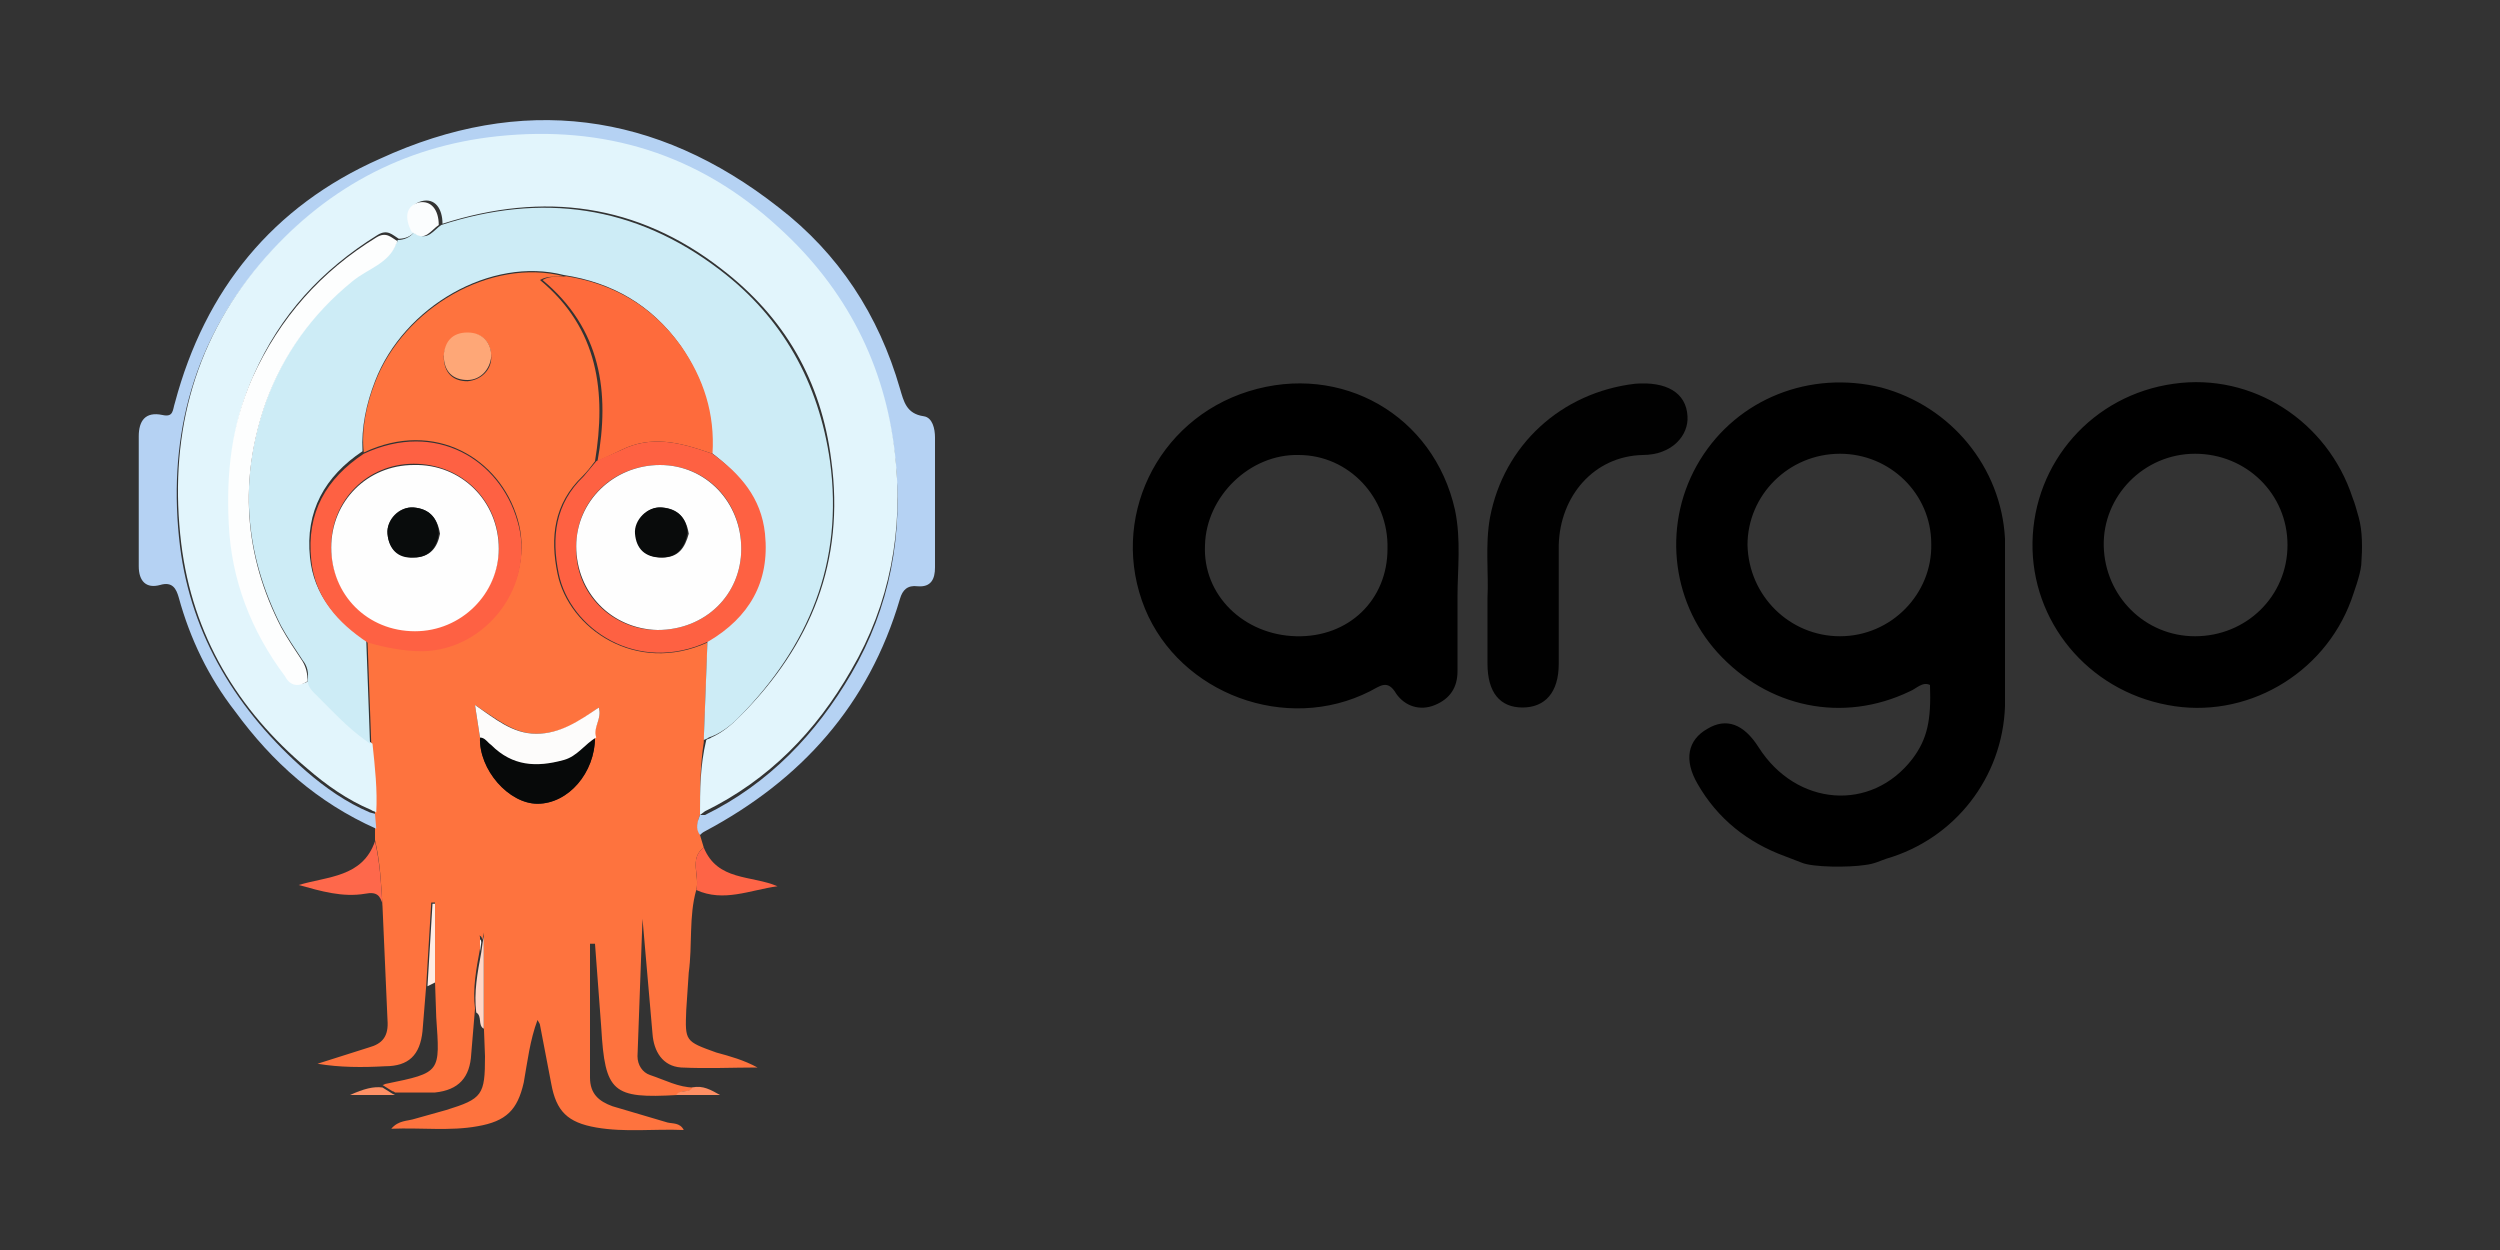 <?xml version="1.0" encoding="utf-8"?>
<!-- Generator: Adobe Illustrator 24.0.0, SVG Export Plug-In . SVG Version: 6.00 Build 0)  -->
<svg version="1.1" id="Layer_1" xmlns="http://www.w3.org/2000/svg" xmlns:xlink="http://www.w3.org/1999/xlink" x="0px" y="0px"
	 viewBox="0 0 200 100" style="enable-background:new 0 0 200 100;" xml:space="preserve">
<rect x="0" y="0" width="200" height="100" fill="#333333" stroke="none"/>
<style type="text/css">
	.st0{fill:#010101;}
	.st1{fill:#FEFEFE;}
	.st2{fill:#FE733E;}
	.st3{fill:#B5D2F3;}
	.st4{fill:#FE684B;}
	.st5{fill:#FE6446;}
	.st6{fill:#FED6C8;}
	.st7{fill:#FEEBE3;}
	.st8{fill:#FE9166;}
	.st9{fill:#FE8F64;}
	.st10{fill:#E2F5FC;}
	.st11{fill:#CDECF6;}
	.st12{fill:#FE6B3C;}
	.st13{fill:#FE6142;}
	.st14{fill:#FE6143;}
	.st15{fill:#070909;}
	.st16{fill:#FDFCFB;}
	.st17{fill:#FEA777;}
	.st18{fill:#FDFEFE;}
	.st19{fill:#FBFDFE;}
	.st20{fill:#090B0B;}
	.st21{fill:#090C0C;}
</style>
<g>
	<path d="M150.5,31c-5.7-1.4-11.5,0.9-14.5,5.8c-3,4.9-2.4,11.2,1.4,15.4c4,4.4,10,5.7,15.4,3.1c0.5-0.2,1-0.8,1.6-0.5
		c0.1,2.8-0.2,4.3-1.4,5.9c-3.3,4.3-9.3,3.8-12.3-0.9c-1.2-1.9-2.6-2.4-4.1-1.5c-1.6,0.9-1.9,2.5-0.8,4.4c1.6,2.8,4,4.7,7,5.8
		l1.3,0.5c0.9,0.4,3.8,0.4,5.1,0.2c0.8-0.1,1.1-0.3,1.7-0.5c5.5-1.6,9.3-6.5,9.5-12.2l0-13.4C160.1,37.4,156.1,32.5,150.5,31
		L150.5,31z M139.8,43.6c0-4,3.3-7.3,7.4-7.3c4,0,7.3,3.2,7.3,7.2c0.1,4-3.2,7.4-7.3,7.4C143.2,50.9,139.9,47.7,139.8,43.6z
		 M188.2,39.8c-2-6.1-8-10-14.3-9.1c-6.5,0.9-11.2,6.3-11.3,12.7c-0.1,6.3,4.4,11.8,10.8,13c6.2,1.2,12.5-2.4,14.7-8.4
		c0.2-0.6,0.7-1.9,0.8-2.8c0.1-1.4,0.1-2.7-0.2-3.8C188.5,40.7,188.4,40.3,188.2,39.8L188.2,39.8z M175.6,50.9c-4,0-7.2-3.2-7.3-7.2
		c-0.1-4,3.2-7.4,7.3-7.4c4.1,0,7.4,3.2,7.4,7.3S179.7,50.9,175.6,50.9L175.6,50.9z M116.4,40.8c-1.7-7.6-9.1-11.8-16.5-9.5
		c-7.4,2.3-11.2,10.3-8.3,17.4c2.8,6.8,11.3,10,18,6.6c0.8-0.4,1.4-1,2.1,0.2c0.7,1,1.9,1.4,3.1,0.9c1.2-0.5,1.8-1.4,1.8-2.7v-6
		C116.6,45.6,116.9,43.2,116.4,40.8L116.4,40.8z M103.7,50.9c-4.2-0.1-7.5-3.3-7.3-7.3c0.1-3.9,3.6-7.3,7.5-7.2c4,0,7.2,3.4,7.1,7.5
		C111,48,107.9,51,103.7,50.9L103.7,50.9z"/>
	<path class="st0" d="M135,33.3c-0.1-1.9-1.7-2.8-4.2-2.6c-5.9,0.7-10.5,4.9-11.6,10.7c-0.4,2.2-0.1,4.5-0.2,6.4v5.3
		c0,2.3,1,3.5,2.8,3.5s2.9-1.2,2.9-3.5l0-9.5c0.1-3.9,2.8-7.1,6.7-7.2C133.8,36.4,135.1,34.8,135,33.3L135,33.3z"/>
	<g>
		<path class="st1" d="M38.4,75.2C38.4,75.2,38.4,75.2,38.4,75.2l0,0.9l0.1-0.7C38.5,75,38.2,75.2,38.4,75.2L38.4,75.2z"/>
		<path class="st1" d="M56.7,51.3"/>
		<path class="st1" d="M45.2,22.1"/>
	</g>
	<path class="st2" d="M54.9,80.8l0.2-3c0.3-2.2,0-4.5,0.6-6.6c0.3-1.1-0.6-2.5,0.6-3.4l-0.3-1c-0.3-0.6-0.2-1.1,0-1.6
		c0-1.9,0-3.9,0.3-5.8l0.3-8c-5.7,2.6-11.1-1.1-12-5.5c-0.6-2.9-0.3-5.6,2-7.8c0.4-0.4,0.7-0.8,1-1.2c0.9-5.5,0.3-10.6-4.4-14.5
		c0.7-0.4,1.3-0.2,1.9-0.3c-5.8-1.5-12.8,2.5-15.1,8.5c-0.7,1.8-1.1,3.7-0.9,5.6c5.7-2.7,10.9,0.5,12.3,5.3c1.5,5-2.4,10.3-7.6,10.4
		c-1.5,0-3-0.2-4.4-0.7l0.3,8.3c0.2,1.8,0.4,3.6,0.3,5.5l0,1.3l0,0.9c0.4,1.7,0.5,3.5,0.6,5.3c0,0,0-0.1,0-0.1l0,0.1l0.4,9.1
		c0.1,1.3-0.4,1.9-1.5,2.2l-4.1,1.3c1.8,0.3,3.6,0.3,5.4,0.2c1.9,0,2.8-0.9,3-2.8l0.3-3.7l0.4-6.6h0.3v6.3l0.1,2.9
		c0.3,4.4,0.4,4.4-4,5.3c-0.1,0-0.2,0.1-0.3,0.1l0.8,0.5c0.1,0,0.2,0.1,0.2,0.1h3.2c1.9-0.2,2.8-1.2,2.9-3.1l0.3-3.6
		c-0.2-1.6,0.1-3.2,0.4-4.8l0-0.9c0,0,0-0.1,0-0.1c-0.2,0,0.1-0.2,0.2,0.3l0.1-0.6v7.3l0.1,2.6c0,3.1-0.2,3.4-3.1,4.3l-2.5,0.7
		c-0.6,0.2-1.3,0.1-1.9,0.8c2.4-0.1,4.7,0.2,6.9-0.2c2.3-0.4,3.2-1.3,3.7-3.5c0.3-1.7,0.5-3.4,1.1-5c0.1,0.2,0.2,0.3,0.2,0.4
		l0.9,4.7c0.4,2.2,1.3,3.1,3.6,3.5c2.3,0.4,4.6,0.1,7,0.2c-0.3-0.6-0.9-0.5-1.3-0.6L49,88.5c-1.1-0.4-1.8-1-1.8-2.3l0-10.7h0.4
		l0.5,6.7c0.3,5.2,0.9,5.7,6.1,5.4c0.3-0.5,1-0.1,1.3-0.6c-1.2,0-2.3-0.6-3.5-1c-0.6-0.2-1-0.8-1-1.5l0.4-11l0.8,9.2
		c0.1,1.4,0.8,2.6,2.3,2.7c2.1,0.1,4.1,0,6.1,0c-1.1-0.6-2.2-0.9-3.3-1.2C54.8,83.3,54.8,83.3,54.9,80.8L54.9,80.8z M39.3,28.6
		c0,1-0.8,1.8-1.9,1.9c-1.1,0-1.9-0.6-1.9-2c0.1-1,0.7-1.7,1.9-1.8C38.7,26.6,39.3,27.5,39.3,28.6L39.3,28.6z M47.6,59
		c0,2.8-2.2,5.3-4.6,5.3c-2.3,0-4.7-2.8-4.6-5.3L38,56.4c1.7,1.1,3.1,2.3,4.9,2.3c1.9,0,3.4-0.9,5-2.1C48.2,57.5,47.4,58.2,47.6,59
		L47.6,59z"/>
	<path class="st3" d="M30,65.1L29.6,65c-1.9-0.8-3.6-2-5.1-3.3c-5.5-4.8-9.2-10.8-10.1-18c-1-8.2,0.8-15.9,6.3-22.4
		c5-6,11.4-9.4,19.1-10.2c8.5-0.9,16.1,1.5,22.5,7.4c5.4,4.9,8.5,10.9,9.3,18.1c0.7,6.1-0.4,12-3.5,17.3c-2.8,4.8-6.6,8.8-11.7,11.3
		L56,65.2c-0.2,0.5-0.4,1.1,0,1.6c0.1-0.1,0.2-0.2,0.4-0.3c7.7-4.1,13.1-10.1,15.6-18.6c0.2-0.7,0.6-1.1,1.4-1
		c1.1,0.1,1.4-0.6,1.4-1.5l0-10.4c0-0.7-0.2-1.6-0.9-1.7c-1.4-0.2-1.6-1.2-1.9-2.2c-1.7-5.9-4.9-10.8-9.7-14.5
		c-9.8-7.7-20.6-9.1-31.9-3.9C21.8,16.5,16.4,23.2,14,32.2c-0.2,0.6-0.1,1.2-1,1c-1.4-0.3-1.9,0.5-1.9,1.7l0,10.4
		c0,1.2,0.6,1.8,1.7,1.5c1-0.3,1.3,0.3,1.5,1c0.9,3.3,2.4,6.4,4.5,9.1c3,4.1,6.6,7.3,11.3,9.4L30,65.1L30,65.1z"/>
	<path class="st4" d="M30,67.3c-1,2.9-3.8,2.8-6.1,3.5c1.8,0.5,3.5,1,5.3,0.7c1-0.2,1.2,0.2,1.4,0.8l0,0.1l0,0.1
		C30.5,70.8,30.4,69,30,67.3L30,67.3z"/>
	<path class="st5" d="M55.7,71.2c2.2,1,4.3,0,6.5-0.3c-2.1-0.9-4.8-0.4-5.9-3.1C55.1,68.7,56,70,55.7,71.2L55.7,71.2z"/>
	<path class="st6" d="M38.7,74.9l-0.1,0.6l-0.1,0.7c-0.3,1.6-0.6,3.2-0.4,4.8c0.5,0.3,0.1,1,0.6,1.3L38.7,74.9L38.7,74.9z"/>
	<path class="st7" d="M34.6,72.3l-0.4,6.6l0.6-0.3v-6.3L34.6,72.3L34.6,72.3z"/>
	<path class="st8" d="M28,87.6h3.6l-0.2-0.1l-0.8-0.5C29.9,86.9,29.1,87.1,28,87.6L28,87.6z"/>
	<path class="st9" d="M54.1,87.6h3.5c-0.7-0.4-1.4-0.8-2.2-0.6C55.1,87.5,54.4,87.1,54.1,87.6z"/>
	<path class="st10" d="M56.4,64.9c5.1-2.5,8.9-6.4,11.7-11.3c3.1-5.3,4.2-11.2,3.5-17.3c-0.8-7.1-3.9-13.2-9.3-18.1
		c-6.4-5.9-14-8.2-22.5-7.3c-7.6,0.8-14,4.3-19,10.2c-5.5,6.5-7.3,14.2-6.3,22.4c0.9,7.3,4.5,13.3,10.1,18c1.5,1.3,3.2,2.5,5.1,3.3
		c0.1,0.1,0.3,0.1,0.4,0.2c0.1-1.8-0.1-3.6-0.3-5.5l-0.4-0.3c-1.4-1-2.6-2.3-3.8-3.5c-0.4-0.4-0.8-0.7-0.8-1.3
		c-0.8,0.6-1.4,0.2-1.9-0.5c-2.7-3.6-4.3-7.7-4.5-12.2c-0.2-4,0.2-7.9,1.9-11.7c2.1-4.8,5.4-8.4,9.9-11.2c0.8-0.5,1.2,0,1.7,0.3
		c0.5,0,1-0.2,1.3-0.6l-0.1-0.1c-0.4-0.9-0.5-2,0.6-2.3c1.1-0.3,1.7,0.6,1.7,1.8c8.1-2.6,15.6-1.6,22.3,3.6c5.1,3.9,8,9,8.8,15.3
		c1.1,8.1-1.6,14.8-7.3,20.5c-0.7,0.7-1.4,1.3-2.3,1.7c-0.1,0.1-0.3,0.1-0.4,0.2C56,61.3,56,63.2,56,65.2L56.4,64.9L56.4,64.9z"/>
	<path class="st11" d="M59.1,57.4c5.6-5.7,8.4-12.4,7.3-20.5c-0.9-6.3-3.8-11.5-8.8-15.3c-6.8-5.2-14.3-6.2-22.3-3.6c0,0,0,0,0,0
		c-0.6,0.4-1.1,1.3-2,0.7c-0.1,0-0.1-0.1-0.2-0.1c-0.3,0.4-0.8,0.6-1.3,0.6c0,0.1,0,0.2-0.1,0.2c-0.6,1.6-2.3,2-3.5,3
		c-3.2,2.6-5.5,5.8-6.9,9.6c-2.2,6.2-1.8,12.2,1.2,18.1c0.5,0.9,1.1,1.8,1.7,2.7c0.4,0.5,0.5,1,0.4,1.6c0,0.6,0.5,1,0.8,1.3
		c1.2,1.2,2.4,2.5,3.8,3.5l0.4,0.3l-0.3-8.3c-2.4-1.6-4.2-3.6-4.5-6.6c-0.4-3.7,1.2-6.5,4.2-8.5c0,0,0,0,0,0c-0.1-1.9,0.3-3.8,1-5.6
		c2.3-6,9.3-10,15.1-8.5c3.9,0.6,7,2.4,9.3,5.6c1.8,2.6,2.7,5.4,2.5,8.6c2.2,1.7,3.9,3.6,4.2,6.4c0.4,3.9-1.3,6.7-4.5,8.6l-0.3,8
		c0.2-0.1,0.3-0.1,0.4-0.2C57.6,58.7,58.4,58.1,59.1,57.4L59.1,57.4z"/>
	<path class="st12" d="M49.7,36c2.4-1.2,4.7-0.6,7,0.2l0.3,0.1c0.2-3.2-0.7-6-2.5-8.6c-2.3-3.2-5.4-5-9.2-5.6
		c-0.6,0.1-1.2-0.1-1.9,0.3c4.7,3.9,5.4,9,4.4,14.5L49.7,36L49.7,36z"/>
	<path class="st13" d="M61.2,42.7c-0.3-2.9-2-4.8-4.2-6.4l-0.3-0.1c-2.3-0.8-4.6-1.4-7-0.2l-1.6,0.7l-0.4,0.2l-1,1.2
		c-2.3,2.2-2.6,4.9-2,7.8c0.9,4.4,6.3,8.1,12,5.4C59.9,49.4,61.6,46.6,61.2,42.7L61.2,42.7z M52.6,50.4c-3.6,0-6.6-2.9-6.5-6.6
		c0,0,0-0.1,0-0.1c0-3.7,3-6.5,6.7-6.5c3.7,0,6.5,2.9,6.5,6.7C59.3,47.6,56.4,50.4,52.6,50.4L52.6,50.4z"/>
	<path class="st14" d="M29.1,36.3c-3,2-4.6,4.7-4.2,8.5c0.3,3,2.1,5,4.5,6.6c1.4,0.4,2.9,0.7,4.4,0.7c5.2-0.1,9.1-5.4,7.6-10.4
		C40,36.8,34.9,33.6,29.1,36.3C29.1,36.3,29.1,36.3,29.1,36.3L29.1,36.3z M33.2,50.4c-3.8,0-6.7-2.9-6.7-6.7c0-3.7,2.9-6.6,6.6-6.6
		c3.8,0,6.8,2.9,6.8,6.7C39.9,47.4,36.9,50.4,33.2,50.4L33.2,50.4z"/>
	<path class="st15" d="M39.3,59.6C39,59.3,38.8,59,38.4,59c-0.1,2.6,2.3,5.3,4.6,5.3c2.5,0,4.6-2.5,4.6-5.3
		c-0.9,0.5-1.5,1.5-2.6,1.8C42.9,61.4,40.9,61.2,39.3,59.6L39.3,59.6z"/>
	<path class="st16" d="M47.9,56.6c-1.6,1.1-3.1,2.1-5,2.1c-1.9,0-3.3-1.2-4.9-2.3l0.4,2.6c0.4,0,0.6,0.4,0.9,0.6
		c1.7,1.7,3.6,1.8,5.8,1.2c1.1-0.3,1.7-1.3,2.6-1.8C47.4,58.2,48.2,57.5,47.9,56.6L47.9,56.6z"/>
	<path class="st17" d="M37.4,26.6c-1.2,0-1.8,0.7-1.9,1.8c0,1.4,0.8,2,1.9,2c1,0,1.8-0.8,1.9-1.9C39.3,27.5,38.7,26.6,37.4,26.6
		L37.4,26.6z"/>
	<path class="st18" d="M24.6,54.5c0-0.6-0.1-1.1-0.4-1.6c-0.6-0.9-1.2-1.8-1.7-2.7c-3-5.8-3.4-11.9-1.2-18.1c1.4-3.8,3.7-7,6.9-9.6
		c1.2-1,2.9-1.4,3.5-3l0.1-0.2c-0.5-0.3-0.9-0.8-1.7-0.3c-4.4,2.7-7.7,6.4-9.9,11.2c-1.7,3.8-2.1,7.7-1.9,11.7
		c0.2,4.5,1.8,8.6,4.5,12.2C23.1,54.7,23.7,55.1,24.6,54.5L24.6,54.5z"/>
	<path class="st19" d="M35.1,18C35.1,18,35.1,18,35.1,18c0-1.2-0.6-2-1.6-1.8c-1.1,0.3-1.1,1.3-0.6,2.3l0.1,0.1
		c0.1,0,0.1,0.1,0.2,0.1C34,19.3,34.5,18.4,35.1,18L35.1,18z"/>
	<path class="st1" d="M59.3,43.9c0-3.7-2.8-6.7-6.5-6.7c-3.7,0-6.7,2.9-6.7,6.5c0,3.7,2.8,6.6,6.5,6.7
		C56.4,50.4,59.3,47.6,59.3,43.9L59.3,43.9z M53,44.6c-1.3,0-2-0.7-2.1-1.9c-0.1-1.1,0.9-2.2,2.1-2.1c1.2,0.1,1.9,0.8,2.1,2.1
		C54.8,43.8,54.3,44.6,53,44.6L53,44.6z M33.1,37.2c-3.7,0-6.6,2.9-6.6,6.6c0,3.8,2.9,6.7,6.7,6.7c3.7,0,6.7-3,6.7-6.6
		C39.9,40.1,36.9,37.1,33.1,37.2L33.1,37.2z M33.1,44.6c-1.2,0-2-0.7-2.1-1.9c-0.1-1.1,0.9-2.2,2.1-2.1c1.2,0.1,1.9,0.8,2.1,2.1
		C35,43.8,34.4,44.6,33.1,44.6L33.1,44.6z"/>
	<path class="st20" d="M52.9,40.6c-1.1-0.1-2.2,1-2.1,2.1c0.1,1.2,0.8,1.9,2.1,1.9c1.3,0,1.9-0.8,2.1-2
		C54.9,41.4,54.2,40.7,52.9,40.6L52.9,40.6z"/>
	<path class="st21" d="M33.1,40.6c-1.1-0.1-2.2,1-2.1,2.1c0.1,1.2,0.8,2,2.1,1.9c1.2,0,1.9-0.8,2-2C35,41.4,34.3,40.7,33.1,40.6
		L33.1,40.6z"/>
</g>
</svg>
